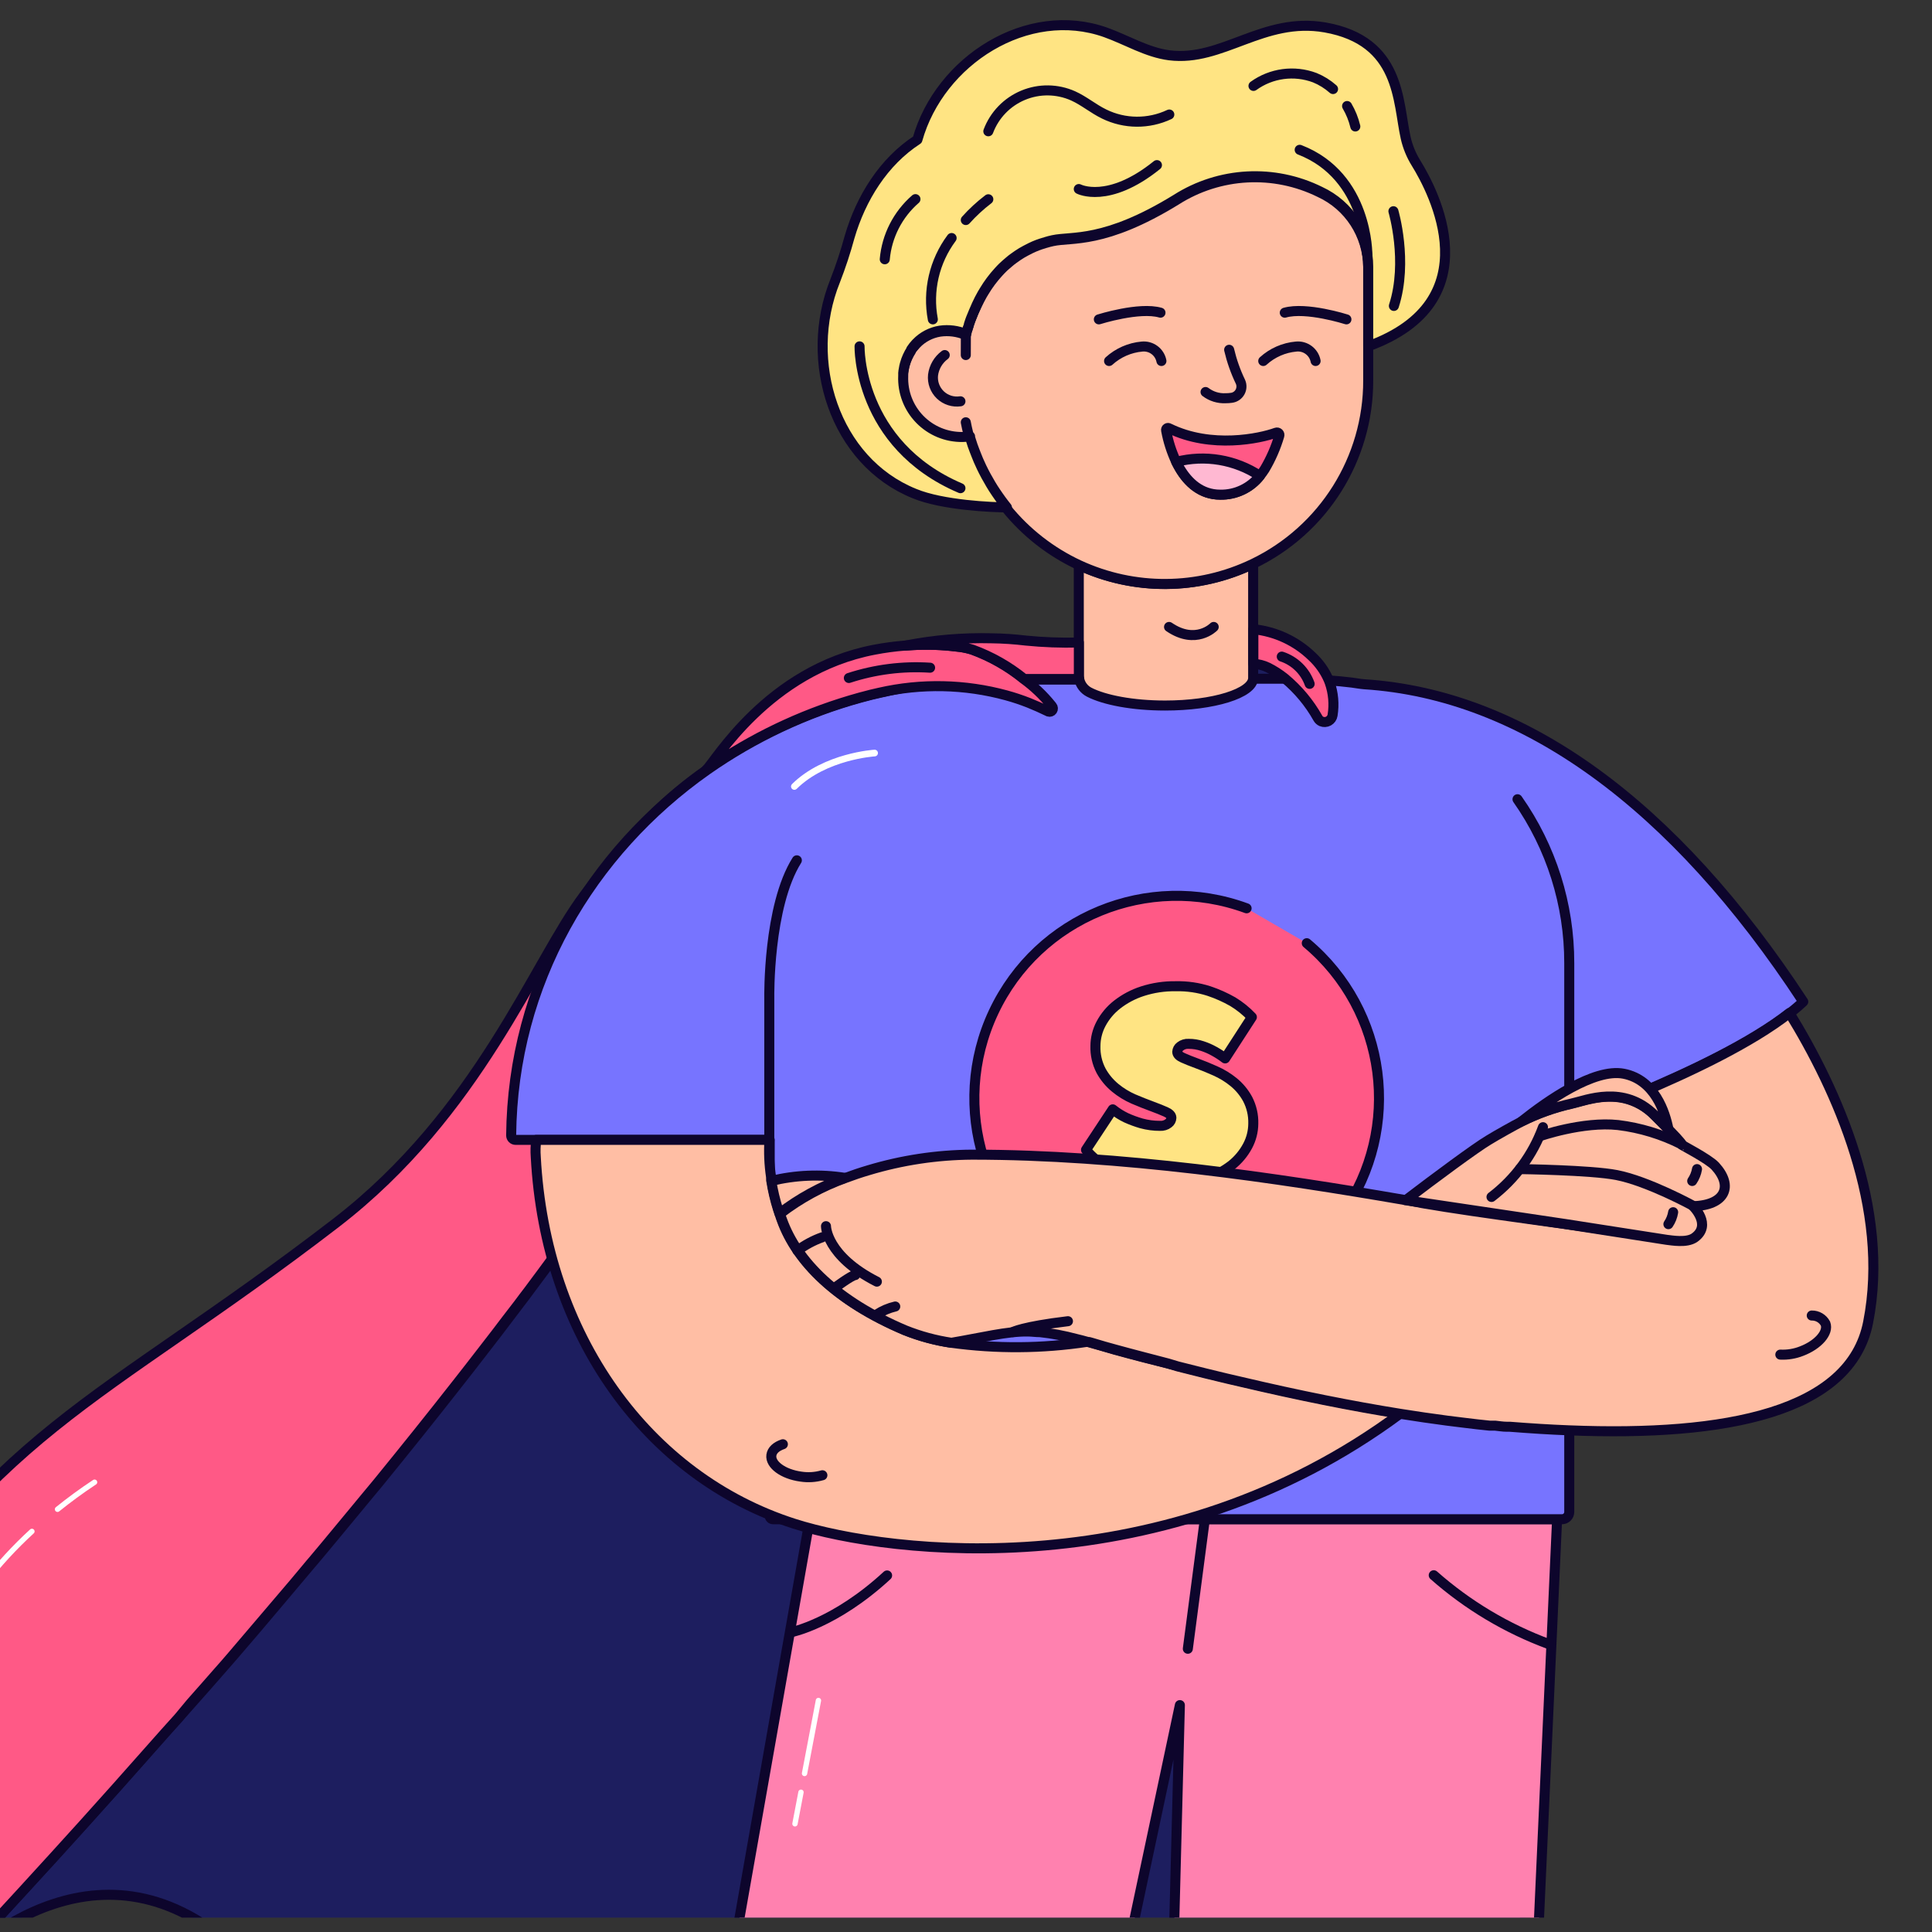 <?xml version="1.0" encoding="UTF-8" standalone="no"?>
<!DOCTYPE svg PUBLIC "-//W3C//DTD SVG 1.1//EN" "http://www.w3.org/Graphics/SVG/1.1/DTD/svg11.dtd">
<svg width="100%" height="100%" viewBox="0 0 289 289" version="1.1" xmlns="http://www.w3.org/2000/svg" xmlns:xlink="http://www.w3.org/1999/xlink" xml:space="preserve" xmlns:serif="http://www.serif.com/" style="fill-rule:evenodd;clip-rule:evenodd;stroke-linecap:round;stroke-linejoin:round;">
    <rect x="0" y="0" width="289" height="289" fill="#333333" stroke="none"/>
    <g transform="matrix(1,0,0,1,-3001.2,-4313.13)">
        <g transform="matrix(0.695,0,0,0.762,1128.16,816.75)">
            <rect x="2694.39" y="4586.57" width="414.84" height="378.3" style="fill:none;"/>
            <clipPath id="_clip1">
                <rect x="2694.39" y="4586.57" width="414.84" height="378.3"/>
            </clipPath>
            <g clip-path="url(#_clip1)">
                <g id="_2-man" serif:id="2-man" transform="matrix(1.439,0,0,1.312,2637.05,4592.38)">
                    <g id="cloak" transform="matrix(1,0,0,1,0,96)">
                        <path id="Path" d="M238.38,229.73C188.66,195.81 182.23,243.09 128.45,238.21C74.67,233.33 90.56,207.82 77.23,194.29C56.32,173.07 36.13,192.29 32.08,196.5L32.28,196.28C37.09,191.13 42.28,185.47 47.83,179.41C47.881,179.364 47.928,179.314 47.97,179.26C51.15,175.76 54.413,172.14 57.76,168.4L59.17,166.81C60.45,165.38 61.74,163.93 63.02,162.47L64.51,160.79L64.97,160.27L67,158L69,155.75L71,153.49C71.667,152.73 72.333,151.97 73,151.21C73.67,150.45 74.33,149.69 75,148.92C77.34,146.213 79.673,143.473 82,140.7C83.65,138.76 85.29,136.81 86.94,134.84L87.26,134.47L89.01,132.38L92.92,127.66L94.92,125.24L96.92,122.83C100.87,117.98 104.78,113.11 108.6,108.23L110.51,105.79L112.4,103.35L114.61,100.49L116.13,98.49C116.75,97.68 117.37,96.87 117.97,96.06C118.47,95.41 118.97,94.76 119.44,94.11C120.773,92.33 122.083,90.56 123.37,88.8L125.13,86.39C126.33,84.74 127.51,83.09 128.67,81.46L130.24,79.23L131.9,76.86C132.99,75.28 134.07,73.71 135.12,72.15C137.227,69.03 139.25,65.953 141.19,62.92C142.19,61.4 143.11,59.92 144.02,58.4C144.48,57.66 144.93,56.91 145.38,56.17C145.83,55.43 146.27,54.69 146.7,53.96L147.99,51.77L149.23,49.6L149.33,49.43C152,44.99 154.62,40.28 156.9,36.06C157.28,35.35 157.66,34.66 158.01,33.99C159.21,31.74 160.28,29.68 161.18,27.94C161.221,27.869 161.257,27.795 161.29,27.72C164.027,22.391 167.797,17.659 172.38,13.8C173.04,13.26 173.72,12.73 174.43,12.22L174.5,12.16C175.881,11.158 177.32,10.24 178.81,9.41C179.41,9.077 180.02,8.743 180.64,8.41L181.5,8L182.43,7.58L183.25,7.24L184.25,6.85C184.75,6.66 185.25,6.48 185.76,6.32C186.27,6.16 186.95,5.94 187.56,5.77L188.29,5.58L188.94,5.42C189.6,5.26 190.27,5.11 190.94,4.99C192.079,5.303 193.201,5.677 194.3,6.11C195.3,6.49 196.3,6.93 197.24,7.42C197.451,7.532 197.711,7.479 197.862,7.294C198.013,7.11 198.012,6.844 197.86,6.66L197.74,6.51C196.54,5.026 195.152,3.705 193.61,2.58L201.84,2.58C201.84,2.58 219.25,2.2 227.1,0.21C227.573,0.07 228.077,0.07 228.55,0.21C230,0.709 231.353,1.453 232.55,2.41C234.571,4.086 236.266,6.12 237.55,8.41C237.669,8.624 237.855,8.793 238.08,8.89C238.423,9.033 238.812,9.01 239.136,8.828C239.46,8.647 239.683,8.327 239.74,7.96C271.83,79.17 285.62,262 238.38,229.73Z" style="fill:rgb(29,30,95);fill-rule:nonzero;stroke:rgb(13,5,44);stroke-width:1.5px;"/>
                        <path id="Path1" serif:id="Path" d="M163.7,22.71C163.38,23.36 162.47,25.17 161.16,27.71C161.127,27.785 161.091,27.859 161.05,27.93C160.15,29.67 159.05,31.73 157.88,33.98L156.77,36.05C154.49,40.27 151.87,44.98 149.2,49.42L149.34,49.17L152.74,42.9L153.04,42.35L155.39,38L163.7,22.71Z" style="fill:none;fill-rule:nonzero;stroke:rgb(13,5,44);stroke-width:1.5px;"/>
                        <path id="Path2" serif:id="Path" d="M161.51,25.72C160.98,26.86 158.51,32.01 155.39,38.01C154.51,39.71 153.56,41.48 152.58,43.24L152.41,43.55L152.74,42.91L154.63,39.2C154.634,39.173 154.634,39.147 154.63,39.12L161.51,25.72Z" style="fill:none;fill-rule:nonzero;stroke:rgb(13,5,44);stroke-width:1.5px;"/>
                        <path id="Path3" serif:id="Path" d="M154.63,39.2C154.12,40.2 153.63,41.3 153.04,42.36C152.88,42.65 152.73,42.94 152.58,43.24L152.41,43.55C151.41,45.4 150.41,47.27 149.34,49.18L152.74,42.91L154.63,39.2Z" style="fill:none;fill-rule:nonzero;stroke:rgb(13,5,44);stroke-width:1.5px;"/>
                        <path id="Path4" serif:id="Path" d="M239.6,8C239.543,8.367 239.32,8.687 238.996,8.868C238.672,9.05 238.283,9.073 237.94,8.93C238.455,8.556 239.012,8.244 239.6,8Z" style="fill:none;fill-rule:nonzero;stroke:rgb(13,5,44);stroke-width:1.5px;"/>
                        <path id="Path5" serif:id="Path" d="M190.81,5C190.12,5.12 189.45,5.27 188.81,5.43L188.16,5.59L187.43,5.78C186.82,5.95 186.22,6.13 185.63,6.33C185.04,6.53 184.63,6.67 184.12,6.86L183.12,7.25L182.3,7.59L181.37,8.01L180.51,8.42C179.89,8.733 179.28,9.067 178.68,9.42C177.19,10.25 175.751,11.168 174.37,12.17C174.37,12.17 174.32,12.17 174.3,12.23C173.59,12.74 172.91,13.23 172.25,13.81C167.667,17.669 163.897,22.401 161.16,27.73C162.47,25.18 163.38,23.37 163.7,22.73L155.39,38C158.54,32 160.98,26.85 161.51,25.71L154.67,39.11C154.674,39.137 154.674,39.163 154.67,39.19L152.78,42.9L149.38,49.17L149.24,49.42L149.14,49.59L147.9,51.76L146.57,54C146.14,54.73 145.7,55.47 145.25,56.21C144.8,56.95 144.35,57.7 143.89,58.44C142.97,59.94 142.03,61.44 141.06,62.96C139.127,65.987 137.103,69.063 134.99,72.19C133.94,73.75 132.86,75.32 131.77,76.9L130.11,79.27L128.54,81.5C127.38,83.13 126.2,84.78 125,86.43L123.24,88.84C121.953,90.6 120.643,92.37 119.31,94.15C118.82,94.8 118.31,95.45 117.84,96.1L116,98.49L114.48,100.49L112.27,103.35L110.38,105.79L108.47,108.23C104.65,113.11 100.74,117.98 96.79,122.83L94.79,125.24L92.79,127.66L88.88,132.38L87.13,134.47L86.81,134.84C85.157,136.84 83.51,138.793 81.87,140.7C79.517,143.467 77.183,146.207 74.87,148.92C74.21,149.69 73.55,150.45 72.87,151.21L70.87,153.49L68.87,155.75L67,158L65,160.22L64.54,160.74L63.05,162.42C61.757,163.88 60.473,165.327 59.2,166.76L57.79,168.35C54.457,172.09 51.193,175.71 48,179.21C47.958,179.264 47.911,179.314 47.86,179.36C42.35,185.42 37.12,191.08 32.31,196.23L32.11,196.45L31.88,196.7L31.66,196.94L31.52,197.09C16.85,212.8 6.3,223.55 3.88,226C3.771,226.114 3.608,226.16 3.455,226.118C3.303,226.076 3.186,225.954 3.15,225.8C1.89,221 -6,191.72 16.13,153.56C38.67,114.71 54.89,111.39 90.49,84C111.94,67.49 120.15,45 127.63,35C135.11,25 140.24,20.21 145.98,16.18C146.48,15.82 146.98,15.47 147.5,15.18C154.1,10.783 161.357,7.465 169,5.35L170.64,4.92L171.89,4.63C178.132,3.202 184.629,3.329 190.81,5Z" style="fill:rgb(255,89,134);fill-rule:nonzero;stroke:rgb(13,5,44);stroke-width:1.5px;"/>
                        <path id="Path6" serif:id="Path" d="M163.7,22.71C163.38,23.36 162.47,25.17 161.16,27.71C161.127,27.785 161.091,27.859 161.05,27.93C160.15,29.67 159.05,31.73 157.88,33.98L156.77,36.05C154.49,40.27 151.87,44.98 149.2,49.42L149.34,49.17L152.74,42.9L154.63,39.19C154.634,39.163 154.634,39.137 154.63,39.11L161.47,25.71C160.94,26.85 158.47,32 155.35,38L163.7,22.71Z" style="fill:rgb(255,89,134);fill-rule:nonzero;stroke:rgb(13,5,44);stroke-width:1.5px;"/>
                        <path id="Path7" serif:id="Path" d="M48.89,126.81C50.59,125.44 52.43,124.08 54.43,122.76" style="fill:none;stroke:white;stroke-width:0.8px;"/>
                        <path id="Path8" serif:id="Path" d="M32.27,146.68C35.55,140.466 39.877,134.864 45.06,130.12" style="fill:none;stroke:white;stroke-width:0.8px;"/>
                        <path id="Path9" serif:id="Path" d="M150.52,24.5C150.52,24.5 161.52,5.85 190.81,5.03" style="fill:none;fill-rule:nonzero;stroke:rgb(13,5,44);stroke-width:1.5px;"/>
                    </g>
                    <g id="pants" transform="matrix(1,0,0,1,117,224)">
                        <g id="shorts">
                            <path id="Path10" serif:id="Path" d="M156.18,0.29L145,247.23C144.968,247.995 144.335,248.596 143.57,248.59L95.3,248.59C94.977,248.593 94.667,248.465 94.441,248.235C94.215,248.005 94.092,247.693 94.1,247.37L99.76,28.11L53.21,247.55C53.046,248.291 52.389,248.82 51.63,248.82L1.87,248.82C1.556,248.82 1.258,248.684 1.056,248.445C0.853,248.206 0.767,247.889 0.82,247.58L44.41,0.29L156.18,0.29Z" style="fill:rgb(255,129,175);fill-rule:nonzero;stroke:rgb(13,5,44);stroke-width:1.5px;"/>
                        </g>
                        <path id="Path11" serif:id="Path" d="M41.64,17.2C41.64,17.2 48.19,15.9 55.97,8.71" style="fill:none;fill-rule:nonzero;stroke:rgb(13,5,44);stroke-width:1.5px;"/>
                        <path id="Path12" serif:id="Path" d="M155,19C148.654,16.659 142.798,13.159 137.73,8.68" style="fill:none;fill-rule:nonzero;stroke:rgb(13,5,44);stroke-width:1.5px;"/>
                        <path id="Path13" serif:id="Path" d="M103.43,0.8L100.95,19.68" style="fill:none;fill-rule:nonzero;stroke:rgb(13,5,44);stroke-width:1.5px;"/>
                        <g id="lines" transform="matrix(1,0,0,1,50,61)">
                            <path id="Path14" serif:id="Path" d="M2.6,0.44L12.25,12.88" style="fill:none;fill-rule:nonzero;stroke:rgb(13,5,44);stroke-width:1.5px;"/>
                            <path id="Path15" serif:id="Path" d="M9.26,0.87L11.64,3.94" style="fill:none;fill-rule:nonzero;stroke:rgb(13,5,44);stroke-width:1.5px;"/>
                        </g>
                        <path id="Path16" serif:id="Path" d="M43.09,41.15L42.19,45.87" style="fill:none;stroke:white;stroke-width:0.8px;"/>
                        <path id="Path17" serif:id="Path" d="M45.7,27.42L43.62,38.34" style="fill:none;stroke:white;stroke-width:0.8px;"/>
                    </g>
                    <g id="shirt" transform="matrix(1,0,0,1,116,98)">
                        <g id="shirt-2">
                            <path id="Path18" serif:id="Path" d="M194,48.86C193.4,49.43 192.74,50 192,50.56C184.71,56.28 171.79,61.78 164,64.82C161.88,65.64 160.13,66.28 159,66.7L159,125.22C158.995,125.818 158.508,126.3 157.91,126.3L39.91,126.3C39.776,126.3 39.647,126.246 39.553,126.15C39.459,126.054 39.407,125.924 39.41,125.79L39.41,69.54L1.41,69.54C1.04,69.54 0.74,69.24 0.74,68.87C0.96,46.11 12.59,26.47 30.04,14.19C37.029,9.289 44.809,5.625 53.04,3.36L54.68,2.93L55.93,2.64C60.307,1.611 64.769,0.982 69.26,0.76C70.39,0.76 71.52,0.68 72.66,0.67L85.79,0.67L111.79,0.54L116.54,0.54C118.19,0.54 119.85,0.54 121.54,0.68C122.04,0.68 122.54,0.74 123.06,0.79C124.21,0.87 125.36,0.98 126.5,1.12C127.11,1.2 127.73,1.32 128.36,1.37C152.07,2.9 174.6,19.24 194,48.86Z" style="fill:rgb(119,116,255);fill-rule:nonzero;stroke:rgb(13,5,44);stroke-width:1.5px;"/>
                            <path id="Path19" serif:id="Path" d="M159,68L159,43.08C159.01,34.307 156.306,25.746 151.26,18.57" style="fill:none;fill-rule:nonzero;stroke:rgb(13,5,44);stroke-width:1.5px;"/>
                            <path id="Path20" serif:id="Path" d="M55.1,11.66C55.1,11.66 47.69,12.11 43.1,16.66" style="fill:none;stroke:white;stroke-width:1px;"/>
                            <path id="Path21" serif:id="Path" d="M39.35,69.77L39.35,48.18C39.35,48.18 39.14,34.6 43.47,27.71" style="fill:none;fill-rule:nonzero;stroke:rgb(13,5,44);stroke-width:1.5px;"/>
                        </g>
                        <g id="s_in_circle_sign" transform="matrix(1,0,0,1,70,33)">
                            <path id="Path22" serif:id="Path" d="M49.74,7.11C61.765,17.205 64.072,34.819 55.052,47.67C46.033,60.521 28.683,64.339 15.102,56.462C1.521,48.585 -3.78,31.629 2.896,17.419C9.572,3.209 26.007,-3.535 40.74,1.89" style="fill:rgb(255,89,134);fill-rule:nonzero;stroke:rgb(13,5,44);stroke-width:1.5px;"/>
                            <path id="Path23" serif:id="Path" d="M27.81,34.44C28.256,34.466 28.696,34.331 29.05,34.06C29.316,33.87 29.479,33.567 29.49,33.24C29.49,32.9 29.21,32.6 28.65,32.35C28.09,32.1 27.39,31.82 26.55,31.51C25.71,31.2 24.79,30.84 23.81,30.42C22.827,29.988 21.908,29.423 21.08,28.74C20.221,28.031 19.505,27.166 18.97,26.19C18.378,25.049 18.089,23.775 18.13,22.49C18.135,21.328 18.424,20.185 18.97,19.16C19.561,18.049 20.379,17.075 21.37,16.3C22.501,15.419 23.776,14.742 25.14,14.3C26.754,13.777 28.443,13.523 30.14,13.55C31.836,13.511 33.526,13.757 35.14,14.28C36.365,14.692 37.547,15.221 38.67,15.86C39.723,16.498 40.684,17.275 41.53,18.17L37.53,24.35C37.012,23.951 36.464,23.593 35.89,23.28C35.333,22.967 34.747,22.709 34.14,22.51C33.471,22.28 32.768,22.165 32.06,22.17C31.614,22.142 31.174,22.277 30.82,22.55C30.553,22.741 30.388,23.043 30.37,23.37C30.37,23.71 30.65,24.01 31.22,24.26C31.79,24.51 32.48,24.8 33.32,25.1C34.16,25.4 35.07,25.78 36.06,26.22C37.04,26.652 37.959,27.214 38.79,27.89C39.647,28.589 40.361,29.448 40.89,30.42C41.485,31.56 41.778,32.834 41.74,34.12C41.731,35.282 41.439,36.425 40.89,37.45C40.297,38.559 39.484,39.536 38.5,40.32C37.366,41.196 36.091,41.872 34.73,42.32C33.116,42.846 31.427,43.103 29.73,43.08C27.719,43.123 25.712,42.86 23.78,42.3C22.362,41.88 20.999,41.293 19.72,40.55C18.58,39.892 17.565,39.039 16.72,38.03L20.72,31.97C21.336,32.465 22.007,32.888 22.72,33.23C23.459,33.563 24.221,33.844 25,34.07C25.915,34.32 26.861,34.445 27.81,34.44Z" style="fill:rgb(255,228,131);fill-rule:nonzero;stroke:rgb(13,5,44);stroke-width:1.5px;"/>
                        </g>
                    </g>
                    <g id="neck" transform="matrix(1,0,0,1,201,81)">
                        <path id="Path24" serif:id="Path" d="M26.72,0.35L26.72,17.45C26.67,19.72 20.79,21.55 13.55,21.55C8.7,21.55 4.47,20.73 2.19,19.55C1.435,19.158 0.893,18.451 0.71,17.62C0.662,17.431 0.638,17.236 0.64,17.04L0.64,0.53C8.922,4.379 18.492,4.313 26.72,0.35Z" style="fill:rgb(255,190,164);stroke:rgb(13,5,44);stroke-width:1.5px;stroke-linecap:butt;stroke-linejoin:miter;"/>
                        <path id="Path25" serif:id="Path" d="M20.82,9.79C20.82,9.79 18.16,12.54 14.14,9.79" style="fill:none;fill-rule:nonzero;stroke:rgb(13,5,44);stroke-width:1.5px;"/>
                    </g>
                    <g id="face" transform="matrix(1,0,0,1,175,23)">
                        <g id="head">
                            <g id="head-2">
                                <path id="Path26" serif:id="Path" d="M69.93,13.92L69.93,30.92C69.947,42.61 63.254,53.272 52.72,58.34C44.492,62.303 34.922,62.369 26.64,58.52C22.434,56.556 18.73,53.659 15.81,50.05C15.51,49.68 15.23,49.31 14.95,48.93C14.67,48.55 14.4,48.16 14.14,47.77C13.88,47.38 13.62,46.98 13.38,46.57C13.14,46.16 12.9,45.76 12.68,45.34C12.46,44.92 12.24,44.5 12.03,44.07C11.82,43.64 11.7,43.36 11.54,42.99C11.38,42.62 11.3,42.43 11.2,42.15C11.1,41.87 11.02,41.72 10.95,41.51C10.77,41.03 10.6,40.51 10.45,40.07L10.3,39.59C10.295,39.537 10.295,39.483 10.3,39.43C9.929,39.48 9.555,39.51 9.18,39.52C4.721,39.567 0.932,36.272 0.36,31.85C0.301,31.255 0.301,30.655 0.36,30.06C0.35,30.031 0.35,29.999 0.36,29.97C0.36,29.73 0.42,29.5 0.46,29.28C0.498,29.048 0.548,28.817 0.61,28.59C0.663,28.387 0.726,28.187 0.8,27.99C0.87,27.81 0.94,27.63 1.02,27.46C1.1,27.29 1.19,27.11 1.28,26.94C1.36,26.793 1.45,26.643 1.55,26.49L1.55,26.43C1.651,26.27 1.761,26.117 1.88,25.97C2,25.82 2.13,25.67 2.26,25.53L2.34,25.45C3.283,24.471 4.518,23.826 5.86,23.61C7.182,23.419 8.531,23.596 9.76,24.12L9.88,23.66C9.88,23.51 9.97,23.35 10.02,23.19C10.02,23.19 10.11,22.9 10.16,22.75L10.25,22.46C10.33,22.23 10.41,21.99 10.5,21.75C10.75,21.09 11.03,20.4 11.35,19.75C11.67,19.1 11.88,18.65 12.19,18.11L12.48,17.63C13.094,16.603 13.811,15.641 14.62,14.76C14.81,14.54 15.02,14.33 15.23,14.12C15.44,13.91 15.55,13.81 15.72,13.67C15.89,13.53 16.05,13.38 16.22,13.24C16.431,13.056 16.651,12.882 16.88,12.72L17.49,12.29C17.876,12.027 18.276,11.786 18.69,11.57C18.94,11.43 19.2,11.3 19.47,11.17C19.79,11.02 20.12,10.87 20.47,10.74C20.79,10.62 21.11,10.51 21.47,10.41C21.53,10.38 21.594,10.359 21.66,10.35C22.01,10.24 22.36,10.15 22.73,10.07C25.59,9.44 30.44,10.56 41.2,3.94C47.67,-0.182 55.824,-0.622 62.7,2.78C67.058,4.787 69.872,9.123 69.93,13.92Z" style="fill:rgb(255,190,164);stroke:rgb(13,5,44);stroke-width:1.5px;stroke-linecap:butt;stroke-linejoin:miter;"/>
                                <path id="Path27" serif:id="Path" d="M2.13,25.61L2.25,25.5C2.12,25.64 1.99,25.79 1.87,25.94L2.13,25.61Z" style="fill:rgb(255,190,164);stroke:rgb(13,5,44);stroke-width:1.5px;stroke-linecap:butt;stroke-linejoin:miter;"/>
                                <path id="Path28" serif:id="Path" d="M10.51,21.64C10.76,20.959 11.043,20.292 11.36,19.64C11,20.29 10.76,21 10.51,21.64Z" style="fill:rgb(255,190,164);stroke:rgb(13,5,44);stroke-width:1.5px;stroke-linecap:butt;stroke-linejoin:miter;"/>
                                <path id="Path29" serif:id="Path" d="M6.59,27.11C5.622,27.829 4.99,28.913 4.84,30.11C4.726,31.213 5.128,32.307 5.93,33.074C6.732,33.841 7.843,34.193 8.94,34.03" style="fill:none;fill-rule:nonzero;stroke:rgb(13,5,44);stroke-width:1.5px;"/>
                                <path id="Path30" serif:id="Path" d="M9.74,37.17C9.949,38.264 10.219,39.346 10.55,40.41" style="fill:rgb(255,190,164);stroke:rgb(13,5,44);stroke-width:1.5px;stroke-linecap:butt;stroke-linejoin:miter;"/>
                            </g>
                            <path id="Path31" serif:id="Path" d="M9.75,24.09L9.74,27.11" style="fill:none;fill-rule:nonzero;stroke:rgb(13,5,44);stroke-width:1.5px;"/>
                        </g>
                        <g id="eyebrows" transform="matrix(1,0,0,1,29,20)">
                            <path id="Path32" serif:id="Path" d="M37.67,1.77C37.67,1.77 31.67,-0.15 28.45,0.77" style="fill:none;fill-rule:nonzero;stroke:rgb(13,5,44);stroke-width:1.5px;"/>
                            <path id="Path33" serif:id="Path" d="M0.64,1.77C0.64,1.77 6.7,-0.15 9.86,0.77" style="fill:none;fill-rule:nonzero;stroke:rgb(13,5,44);stroke-width:1.5px;"/>
                        </g>
                        <path id="nose" d="M45.6,32.64C46.458,33.295 47.521,33.625 48.6,33.57C48.891,33.571 49.182,33.551 49.47,33.51C50.009,33.444 50.485,33.125 50.751,32.651C51.018,32.178 51.043,31.605 50.82,31.11C50.084,29.58 49.517,27.974 49.13,26.32" style="fill:none;fill-rule:nonzero;stroke:rgb(13,5,44);stroke-width:1.5px;"/>
                        <g id="mouth" transform="matrix(1,0,0,1,39,38)">
                            <path id="Path34" serif:id="Path" d="M0.7,0.37C0.998,2.002 1.506,3.588 2.21,5.09C2.38,5.43 2.56,5.77 2.75,6.09C4,8.19 5.91,10 8.8,10C11.108,10.045 13.303,9.005 14.73,7.19C14.988,6.87 15.228,6.536 15.45,6.19C16.383,4.621 17.115,2.941 17.63,1.19C17.678,1.054 17.643,0.902 17.54,0.801C17.437,0.701 17.285,0.669 17.15,0.72C14.75,1.6 7.46,3.16 1.15,0.07C1.052,0.001 0.922,-0.001 0.822,0.066C0.723,0.132 0.674,0.253 0.7,0.37Z" style="fill:rgb(255,89,134);fill-rule:nonzero;stroke:rgb(13,5,44);stroke-width:1.5px;"/>
                            <path id="Path35" serif:id="Path" d="M2.21,5.09C2.38,5.43 2.56,5.77 2.75,6.09C4,8.19 5.91,10 8.8,10C11.108,10.045 13.303,9.005 14.73,7.19C11.043,4.748 6.492,3.985 2.21,5.09Z" style="fill:rgb(255,184,210);fill-rule:nonzero;stroke:rgb(13,5,44);stroke-width:1.5px;"/>
                        </g>
                        <g id="eyes" transform="matrix(1,0,0,1,31,25)">
                            <path id="Path36" serif:id="Path" d="M0.17,3C1.533,1.761 3.265,1.002 5.1,0.84C6.479,0.706 7.734,1.641 8,3" style="fill:none;fill-rule:nonzero;stroke:rgb(13,5,44);stroke-width:1.5px;"/>
                            <path id="Path37" serif:id="Path" d="M23.23,3C24.59,1.762 26.318,1.003 28.15,0.84C29.532,0.701 30.793,1.637 31.06,3" style="fill:none;fill-rule:nonzero;stroke:rgb(13,5,44);stroke-width:1.5px;"/>
                        </g>
                    </g>
                    <g id="cloak_part" transform="matrix(1,0,0,1,145,91)">
                        <path id="Path38" serif:id="Path" d="M52.11,12.46C51.11,11.97 50.11,11.53 49.17,11.15C48.071,10.717 46.949,10.343 45.81,10.03C39.606,8.336 33.08,8.199 26.81,9.63L25.56,9.92L23.92,10.35C16.302,12.452 9.065,15.75 2.48,20.12C1.97,20.46 1.48,20.81 0.96,21.12C2.15,20.12 10.08,6.24 26.06,3.2C27.577,2.907 29.11,2.7 30.65,2.58L31.76,2.51C33.952,2.388 36.151,2.462 38.33,2.73L38.86,2.79C39.473,2.873 40.079,3.007 40.67,3.19C43.473,4.213 46.086,5.697 48.4,7.58C49.942,8.705 51.33,10.026 52.53,11.51L52.65,11.66C52.798,11.831 52.812,12.079 52.686,12.267C52.56,12.454 52.324,12.533 52.11,12.46Z" style="fill:rgb(255,89,134);fill-rule:nonzero;stroke:rgb(13,5,44);stroke-width:1.5px;"/>
                        <path id="Path39" serif:id="Path" d="M94.6,13C94.543,13.367 94.32,13.687 93.996,13.868C93.672,14.05 93.283,14.073 92.94,13.93C92.715,13.833 92.529,13.664 92.41,13.45C91.126,11.16 89.431,9.126 87.41,7.45C86.642,6.834 85.81,6.301 84.93,5.86C84.249,5.529 83.507,5.342 82.75,5.31L82.75,0.13C86.058,0.462 89.155,1.904 91.54,4.22C92.589,5.192 93.426,6.37 94,7.68C94.06,7.82 94.12,7.96 94.17,8.11C94.717,9.679 94.865,11.36 94.6,13Z" style="fill:rgb(255,89,134);fill-rule:nonzero;stroke:rgb(13,5,44);stroke-width:1.5px;"/>
                        <path id="Path40" serif:id="Path" d="M56.71,7.58L48.48,7.58C46.166,5.697 43.553,4.213 40.75,3.19C40.159,3.007 39.553,2.873 38.94,2.79L38.41,2.73C36.231,2.462 34.032,2.388 31.84,2.51L30.73,2.58C34.974,1.746 39.296,1.381 43.62,1.49C45.321,1.513 47.021,1.627 48.71,1.83C51.348,2.094 54,2.191 56.65,2.12L56.65,7C56.645,7.195 56.665,7.39 56.71,7.58Z" style="fill:rgb(255,89,134);fill-rule:nonzero;stroke:rgb(13,5,44);stroke-width:1.5px;"/>
                        <path id="Path41" serif:id="Path" d="M22.25,7.43C26.165,6.148 30.289,5.625 34.4,5.89" style="fill:none;fill-rule:nonzero;stroke:rgb(13,5,44);stroke-width:1.5px;"/>
                        <path id="Path42" serif:id="Path" d="M87,4.23C88.944,4.875 90.483,6.38 91.17,8.31" style="fill:none;fill-rule:nonzero;stroke:rgb(13,5,44);stroke-width:1.5px;"/>
                    </g>
                    <g id="hair" transform="matrix(1,0,0,1,163,0)">
                        <path id="Path43" serif:id="Path" d="M81.93,48.8L81.93,36.92C81.934,32.073 79.119,27.666 74.72,25.63C67.844,22.228 59.69,22.668 53.22,26.79C42.46,33.41 37.61,32.29 34.75,32.92C34.38,33 34.03,33.09 33.68,33.2C33.614,33.209 33.55,33.23 33.49,33.26C33.16,33.35 32.83,33.47 32.49,33.59C32.15,33.72 31.81,33.86 31.49,34.02C31.22,34.15 30.96,34.28 30.71,34.42C30.296,34.636 29.896,34.877 29.51,35.14L28.9,35.57C28.671,35.732 28.451,35.906 28.24,36.09C28.07,36.23 27.9,36.37 27.74,36.52C27.58,36.67 27.41,36.82 27.25,36.97C27.09,37.12 26.84,37.39 26.64,37.61C25.831,38.491 25.114,39.453 24.5,40.48L24.21,40.96C23.9,41.5 23.62,42.05 23.37,42.6C23.12,43.15 22.77,43.98 22.52,44.6C22.43,44.84 22.34,45.07 22.27,45.31L22.18,45.6C22.18,45.75 22.09,45.9 22.04,46.04C21.99,46.18 22.04,46.04 22.04,46.04C22.04,46.2 21.95,46.36 21.9,46.51L21.78,46.97C20.551,46.446 19.202,46.269 17.88,46.46C16.538,46.676 15.303,47.321 14.36,48.3L14.28,48.38C14.15,48.52 14.02,48.67 13.9,48.82C13.781,48.967 13.671,49.12 13.57,49.28L13.57,49.34C13.47,49.493 13.38,49.643 13.3,49.79C13.21,49.96 13.12,50.13 13.04,50.31C12.96,50.49 12.89,50.66 12.82,50.84C12.746,51.037 12.683,51.237 12.63,51.44C12.565,51.666 12.515,51.897 12.48,52.13C12.431,52.358 12.398,52.588 12.38,52.82C12.37,52.849 12.37,52.881 12.38,52.91C12.37,53.023 12.37,53.137 12.38,53.25C12.281,55.656 13.176,57.997 14.856,59.722C16.536,61.447 18.852,62.405 21.26,62.37C21.635,62.36 22.009,62.33 22.38,62.28C22.375,62.333 22.375,62.387 22.38,62.44L22.53,62.92C22.68,63.4 22.85,63.92 23.03,64.36C23.1,64.57 23.19,64.79 23.28,65C23.37,65.21 23.5,65.56 23.62,65.84C23.74,66.12 23.94,66.57 24.11,66.92C24.28,67.27 24.53,67.77 24.76,68.19C24.99,68.61 25.22,69.02 25.46,69.42C25.7,69.82 25.95,70.23 26.22,70.62C26.49,71.01 26.75,71.4 27.03,71.78C27.31,72.16 27.59,72.53 27.89,72.9C25.78,72.9 18.25,72.59 14.04,70.83C2.1,66 -2.64,51 2.2,39C3.036,36.853 3.757,34.663 4.36,32.44C6.05,26.65 9.43,21.18 14.5,17.89C17.84,6 31,-2.32 42.65,1.83C45.84,2.97 48.83,4.83 52.19,5.26C60.12,6.26 66.19,-0.52 75.48,1.09C86.8,3.09 86.32,12.17 87.53,17.59C87.832,18.931 88.356,20.212 89.08,21.38C91.75,25.69 100.37,42.09 81.93,48.8Z" style="fill:rgb(255,228,131);fill-rule:nonzero;stroke:rgb(13,5,44);stroke-width:1.5px;"/>
                        <path id="Path44" serif:id="Path" d="M25.11,16.63C26.025,14.195 27.905,12.245 30.306,11.242C32.706,10.239 35.414,10.271 37.79,11.33C39.43,12.07 40.79,13.25 42.44,14.05C45.507,15.552 49.091,15.578 52.18,14.12" style="fill:none;fill-rule:nonzero;stroke:rgb(13,5,44);stroke-width:1.5px;"/>
                        <path id="Path45" serif:id="Path" d="M78.77,12.85C79.328,13.804 79.743,14.835 80,15.91" style="fill:none;fill-rule:nonzero;stroke:rgb(13,5,44);stroke-width:1.5px;"/>
                        <path id="Path46" serif:id="Path" d="M64.77,9.84C67.427,7.919 70.87,7.457 73.94,8.61C74.939,9.019 75.862,9.594 76.67,10.31" style="fill:none;fill-rule:nonzero;stroke:rgb(13,5,44);stroke-width:1.5px;"/>
                        <path id="Path47" serif:id="Path" d="M85.7,28.59C85.7,28.59 87.92,36.11 85.77,42.76" style="fill:none;fill-rule:nonzero;stroke:rgb(13,5,44);stroke-width:1.5px;"/>
                        <path id="Path48" serif:id="Path" d="M5.85,48.81C5.85,48.81 5.55,63.46 20.94,70.03" style="fill:none;fill-rule:nonzero;stroke:rgb(13,5,44);stroke-width:1.5px;"/>
                        <path id="Path49" serif:id="Path" d="M19.62,32.6C17.025,36.086 16.006,40.499 16.81,44.77" style="fill:none;fill-rule:nonzero;stroke:rgb(13,5,44);stroke-width:1.5px;"/>
                        <path id="Path50" serif:id="Path" d="M25.11,26.8C23.891,27.728 22.763,28.769 21.74,29.91" style="fill:none;fill-rule:nonzero;stroke:rgb(13,5,44);stroke-width:1.5px;"/>
                        <path id="Path51" serif:id="Path" d="M38.64,25.27C38.64,25.27 43.04,27.57 50.33,21.69" style="fill:none;fill-rule:nonzero;stroke:rgb(13,5,44);stroke-width:1.5px;"/>
                        <path id="Path52" serif:id="Path" d="M9.62,35.78C9.926,32.299 11.572,29.072 14.21,26.78" style="fill:none;fill-rule:nonzero;stroke:rgb(13,5,44);stroke-width:1.5px;"/>
                        <path id="Path53" serif:id="Path" d="M81.8,35.13C81.8,35.13 81.93,23.36 71.68,19.4" style="fill:none;fill-rule:nonzero;stroke:rgb(13,5,44);stroke-width:1.5px;"/>
                    </g>
                    <g id="hands" transform="matrix(1,0,0,1,120,148)">
                        <g id="hand_part" transform="matrix(1,0,0,1,0,19)">
                            <path id="Path54" serif:id="Path" d="M129.77,41.46C94.68,67.52 53.51,62.57 39.1,57.98C17.21,50.98 1.83,29.88 0.42,3.06C0.355,2.22 0.382,1.375 0.5,0.54L35.37,0.54C35.258,2.387 35.338,4.24 35.61,6.07C35.61,6.27 35.61,6.47 35.7,6.68C35.927,8.12 36.261,9.54 36.7,10.93C36.76,11.137 36.83,11.347 36.91,11.56L36.91,11.66C36.99,11.96 37.1,12.25 37.21,12.55C39.45,18.74 45.34,24.66 55.59,29.01C57.819,29.904 60.145,30.535 62.52,30.89C69.295,31.827 76.169,31.779 82.93,30.75L83.09,30.8L83.52,30.92C84.58,31.21 86.37,31.72 86.99,31.92C88.46,32.32 89.92,32.72 91.37,33.09L95,34L96.45,34.37L97.36,34.6C99.527,35.147 101.66,35.673 103.76,36.18L105.96,36.69C114.46,38.69 122.397,40.28 129.77,41.46Z" style="fill:rgb(255,190,164);stroke:rgb(13,5,44);stroke-width:1.5px;stroke-linecap:butt;stroke-linejoin:miter;"/>
                            <path id="Path55" serif:id="Path" d="M37.38,46.08C36.38,46.42 35.76,46.99 35.66,47.72C35.47,49.13 37.43,50.56 40.06,50.92C41.138,51.089 42.241,51.02 43.29,50.72" style="fill:none;fill-rule:nonzero;stroke:rgb(13,5,44);stroke-width:1.5px;"/>
                        </g>
                        <g id="hand" transform="matrix(1,0,0,1,35,0)">
                            <path id="Path56" serif:id="Path" d="M164.7,46.85C162.06,60.26 143.51,63.94 120,63C117.1,62.89 114.12,62.7 111.09,62.46L110.65,62.46C110.08,62.46 109.51,62.36 108.93,62.3L108.11,62.3L106.32,62.11L104.15,61.85L101.66,61.54C99.43,61.25 97.15,60.91 94.8,60.54C87.427,59.36 79.473,57.763 70.94,55.75L68.74,55.24C66.64,54.74 64.507,54.213 62.34,53.66L61.43,53.43L60,53L56.44,52.07C54.99,51.7 53.53,51.3 52.06,50.9C51.44,50.74 49.65,50.23 48.59,49.9L48.16,49.78L48,49.78C47.4,49.61 46.8,49.45 46.2,49.31C44.445,48.838 42.657,48.504 40.85,48.31C40.25,48.31 39.65,48.22 39.04,48.21C35.91,48.16 32.1,49.14 27.59,49.9C25.215,49.545 22.889,48.914 20.66,48.02C10.41,43.67 4.52,37.75 2.28,31.56C2.17,31.26 2.06,30.97 1.98,30.67L1.98,30.57C4.943,28.293 8.243,26.492 11.76,25.23C12.86,24.82 14,24.43 15.16,24.09C20.195,22.572 25.421,21.784 30.68,21.75C52.94,21.75 76.33,25.24 95.44,28.54L95.66,28.54L98,29C106.4,30.47 121.94,32.39 128,33.38C128.855,28.681 128.511,23.841 127,19.31C126.79,18.71 126.55,18.13 126.3,17.57C126.05,17.01 125.76,16.42 125.47,15.86C125.29,15.5 125.1,15.15 124.9,14.81C126.57,14.16 128.47,13.4 130.5,12.55C137.98,9.41 147.2,5.05 152.93,0.55C159.94,11.94 168.07,29.76 164.7,46.85Z" style="fill:rgb(255,190,164);stroke:rgb(13,5,44);stroke-width:1.5px;stroke-linecap:butt;stroke-linejoin:miter;"/>
                            <path id="Path57" serif:id="Path" d="M4.56,36.11C5.688,35.259 6.939,34.585 8.27,34.11" style="fill:none;fill-rule:nonzero;stroke:rgb(13,5,44);stroke-width:1.5px;"/>
                            <path id="Path58" serif:id="Path" d="M10.07,41.72C10.07,41.72 12.69,39.77 13.2,39.77" style="fill:none;fill-rule:nonzero;stroke:rgb(13,5,44);stroke-width:1.5px;"/>
                            <path id="Path59" serif:id="Path" d="M16.44,45.65C17.281,45.1 18.212,44.7 19.19,44.47" style="fill:none;fill-rule:nonzero;stroke:rgb(13,5,44);stroke-width:1.5px;"/>
                            <path id="Path60" serif:id="Path" d="M8.83,32.45C8.83,32.45 8.83,36.88 16.44,40.75" style="fill:none;fill-rule:nonzero;stroke:rgb(13,5,44);stroke-width:1.5px;"/>
                            <path id="Path61" serif:id="Path" d="M156.27,45.82C157.126,45.806 157.918,46.274 158.32,47.03C158.83,48.35 157.23,50.2 154.76,51.14C153.747,51.543 152.659,51.723 151.57,51.67" style="fill:none;fill-rule:nonzero;stroke:rgb(13,5,44);stroke-width:1.5px;"/>
                            <path id="Path62" serif:id="Path" d="M11.64,25.22C8.123,26.482 4.823,28.283 1.86,30.56C1.78,30.353 1.71,30.143 1.65,29.93C1.211,28.54 0.877,27.12 0.65,25.68C4.247,24.799 7.982,24.643 11.64,25.22Z" style="fill:rgb(255,190,164);stroke:rgb(13,5,44);stroke-width:1.5px;stroke-linecap:butt;stroke-linejoin:miter;"/>
                            <path id="Path63" serif:id="Path" d="M36.76,48.3C36.76,48.3 38.17,47.49 45.02,46.67" style="fill:none;fill-rule:nonzero;stroke:rgb(13,5,44);stroke-width:1.5px;"/>
                        </g>
                        <g id="hand_part-2" transform="matrix(1,0,0,1,130,9)">
                            <path id="Path64" serif:id="Path" d="M39.55,25.49L24.41,23.13L0.54,19.57C4.9,16.24 11.04,11.69 12.94,10.57C14.12,9.84 16.88,8.3 17.85,7.81C20.222,6.62 22.731,5.724 25.32,5.14C26.87,4.8 29.96,3.57 33.23,4.31C34.948,4.708 36.516,5.59 37.75,6.85L39.83,8.94C41.89,11.05 41.91,11.26 41.83,11.27C41.75,11.28 45.83,13.38 46.83,14.46C49.58,17.46 48.34,20.33 43.52,20.46C43.52,20.46 46.41,23.28 43.73,25.18C42.55,26 40.29,25.57 39.55,25.49Z" style="fill:rgb(255,190,164);stroke:rgb(13,5,44);stroke-width:1.5px;stroke-linecap:butt;stroke-linejoin:miter;"/>
                            <path id="Path65" serif:id="Path" d="M39.83,23.15C40.194,22.612 40.436,22.001 40.54,21.36" style="fill:none;fill-rule:nonzero;stroke:rgb(13,5,44);stroke-width:1.5px;"/>
                            <path id="Path66" serif:id="Path" d="M43.39,16.69C43.754,16.154 43.999,15.548 44.11,14.91" style="fill:none;fill-rule:nonzero;stroke:rgb(13,5,44);stroke-width:1.5px;"/>
                            <path id="Path67" serif:id="Path" d="M13.37,19.08C16.879,16.405 19.551,12.783 21.07,8.64" style="fill:none;fill-rule:nonzero;stroke:rgb(13,5,44);stroke-width:1.5px;"/>
                            <path id="Path68" serif:id="Path" d="M39.83,8.91L37.75,6.82C33.12,2.23 27.6,4.61 25.32,5.11C22.734,5.693 20.229,6.589 17.86,7.78C21.69,4.72 28.72,-0.22 33.14,0.64C37.81,1.55 39.34,6.43 39.83,8.91Z" style="fill:rgb(255,190,164);stroke:rgb(13,5,44);stroke-width:1.5px;stroke-linecap:butt;stroke-linejoin:miter;"/>
                            <path id="Path69" serif:id="Path" d="M20.56,10C20.56,10 27.02,7.74 32.31,8.32C35.643,8.729 38.878,9.717 41.87,11.24" style="fill:none;fill-rule:nonzero;stroke:rgb(13,5,44);stroke-width:1.5px;"/>
                            <path id="Path70" serif:id="Path" d="M17.6,14.91C17.6,14.91 28.25,15.05 32.08,15.8C36.81,16.72 43.54,20.41 43.54,20.41" style="fill:none;fill-rule:nonzero;stroke:rgb(13,5,44);stroke-width:1.5px;"/>
                        </g>
                    </g>
                    <g id="shoe">
                    </g>
                    <g id="shoe-2">
                    </g>
                </g>
            </g>
        </g>
    </g>
</svg>
